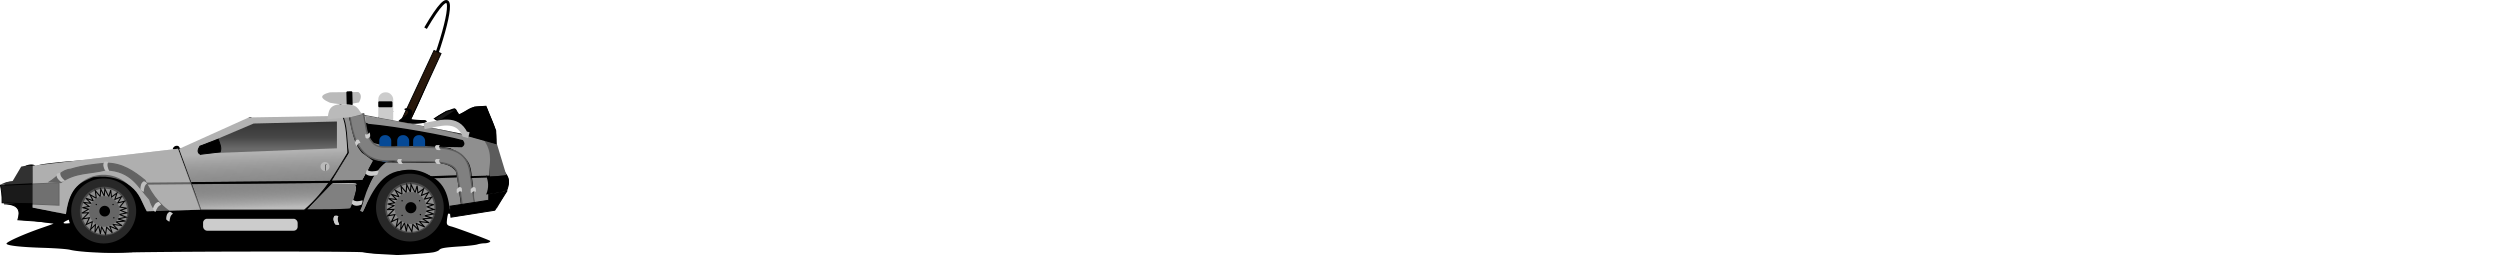 <svg xmlns="http://www.w3.org/2000/svg" viewBox="0 0 2511.32 256.16" version="1.0"><defs><linearGradient id="c" y2="97.195" gradientUnits="userSpaceOnUse" x2="259.59" gradientTransform="translate(0 55.257)" y1="155.15" x1="260.41"><stop offset="0"/><stop offset="1" stop-opacity="0"/></linearGradient><linearGradient id="b" y2="28.059" gradientUnits="userSpaceOnUse" x2="276" gradientTransform="translate(0 93.99)" y1="55.768" x1="276"><stop offset="0" stop-color="#4d4d4d"/><stop offset=".433" stop-color="#1a1a1a"/><stop offset="1"/></linearGradient><linearGradient id="a" y2="98.419" gradientUnits="userSpaceOnUse" x2="255.1" gradientTransform="translate(0 55.257)" y1="153.93" x1="257.14"><stop offset="0" stop-color="#bbb"/><stop offset=".534" stop-color="#393939" stop-opacity=".31"/><stop offset="1" stop-opacity="0"/></linearGradient><filter id="d" height="1.469" width="1.469" y="-.235" x="-.235"><feGaussianBlur stdDeviation="8.015"/></filter><filter id="e" height="1.271" width="1.271" y="-.135" x="-.135"><feGaussianBlur stdDeviation="4.624"/></filter><filter id="f" height="3.921" width="2.133" y="-1.461" x="-.567"><feGaussianBlur stdDeviation="39.994"/></filter></defs><path d="M594.38-440.73c5.27 12.65 0 2.11 0 0z" stroke="#000" fill="none"/><path fill="none" d="M-2.357-110.6h53.878v81.633H-2.357z"/><path d="M89.796 1014.9h9.39l5.71-13.06 117.96-12.65 55.1-24.09 70.21-.81-.82-4.49 13.06.41 2.45 5.71c31.57 5.24 63.13 9.41 94.7 18.78l7.34 22.45c2.35 4.48 4.98 8.97 2.04 13.46l-3.26.41c.1 3.95-.79 7.89-2.86 11.84l-11.43.82-8.16 2.85-2.45-3.67-13.88 6.12c-.52-15.72-1.89-31.1-32.24-35.1-23.59 2.87-26.84 17.7-32.66 31.02l-.81 11.84-159.59-1.64c-6.64-13.66-.04-33.14-31.43-35.91-16.72-1.78-26.82 7.62-29.39 29.79l-.82 4.08h-32.24l-1.23-4.89.41-4.09-6.94-4.08h-7.75l-.41-15.1z" stroke="#000" fill="none"/><path d="M222.856 989.59l17.14 45.72h74.7c14.93-13.93 27.99-28.55 34.28-45.72l-3.26-24.08M359.596 960.21c2.07 17.95 5.72 30.62 14.28 26.94l47.35 1.63c23.54-.54 23.56 13.78 27.35 25.71l1.63 18.78-8.57 3.26-4.49-27.34c-3.6-11.58-14.2-9.17-22.86-10.62l-36.73.41c-10.19-2.76-21.97-2.55-24.9-18.77l-4.49-16.33" stroke="#000" fill="none"/><path d="M364.086 971.23l69.79 10.2c2.34 2.18 5.35 4.35 2.45 6.53l-62.86-2.45c-4.55-2.15-10.97-.87-9.38-14.28zM98.366 1014.08h35.1v16.33l-35.51-.41.41-15.92zM453.466 1010.41l-.81 12.65 14.28-2.04.41-10.61h-13.88zM448.976 983.47c4.7 18.78 4.1 25.32 4.09 25.31l12.24.41-8.16-23.68-8.17-2.04z" stroke="#000" fill="none"/><path d="M132.246 1012.86c11.43-8.64 22.86-6.82 34.28-10.2 19.95.83 24.69 14.11 33.47 24.08 3.43 12.33 11.57 15.24 19.19 19.18l37.96.41-.41-6.53-35.51.41c-11.28-5.5-19.05-15.89-24.9-28.98-8.58-7.47-17.58-13.94-29.39-13.88-9.11.9-18.23 1.87-27.34 4.9-6.35.29-10.62 6.79-15.92 10.2l8.57.41z" fill-rule="evenodd" stroke="#000"/><path d="M257.956 1045.1l64.9.41v-6.12l-64.49 1.22-.41 4.49z" fill-rule="evenodd" fill="#ccc"/><path d="M322.856 1045.51l31.43.41c3.72-3.26 3.92-6.53 4.49-9.8-1.14-9.34 7.25-24.05 16.73-37.55l-6.53-.81c-9.54 12.82-13.72 24.57-17.96 36.32-.68 2.84-1.36 5.81-2.04 6.53l-25.71.41-.41 4.49z" fill-rule="evenodd" stroke="#000"/><path d="M337.956 969.19l.41 18.36-102.86 3.68 48.98-23.27c18.39-.34 38.1-2.45 53.47 1.23zM113.876 1001.02l-.41 12.25-13.47.81 5.31-12.24 8.57-.82z" stroke="#000" fill="none"/><path d="M133.906 1016.91l13.82-.35" stroke="#000" stroke-width="2.062" fill="none"/><path d="M196.356 1015.28l37.09-.35" stroke="#000" stroke-width="2.05" fill="none"/><path d="M233.876 1014.49h100.82l23.26-1.22M418.366 1012.86l17.96-1.23" stroke="#000" stroke-width="2" fill="none"/><path d="M448.166 1011.63l4.9-.81" stroke="#000" fill="none"/><path d="M358.01 1013.23v-1.18l-4.39.26c-9.62.57-16.84.79-16.84.52 0-.16.7-1.24 1.56-2.41 3.85-5.25 7.44-11.53 10-17.5l1.34-3.14-1.64-12.27c-1.48-11.11-1.71-12.28-2.4-12.28-.61 0-.72.22-.54 1.13.13.61.89 6.07 1.7 12.12l1.47 11.01-1.68 3.93c-1.92 4.5-5.58 10.8-9.41 16.21l-2.64 3.73-50.51.08c-27.78.04-50.71.1-50.96.12-.41.04-9.61-23.75-9.28-24.01.07-.05 12.35-5.43 27.29-11.95l27.15-11.84 34.68-.39c19.08-.21 34.72-.38 34.76-.36.04.01 1.1 3.79 2.35 8.39s2.57 9.38 2.93 10.61c1.87 6.42 6.31 10.64 13.72 13.04l1.52.49-2.47 3.68c-1.36 2.02-3.65 5.82-5.09 8.44-2.07 3.76-2.62 4.51-2.62 3.57zm-67.86-23.25c26.78-.97 48.72-1.83 48.78-1.93.05-.09.01-4.47-.11-9.75l-.2-9.58-2.25-.52c-7.49-1.72-18.75-2.08-40.22-1.3l-12.01.43-24.39 11.6c-14.69 6.97-24.45 11.84-24.53 12.21-.18.85-1.63.88 54.93-1.16zM239.71 1032.48c-4.69-12.47-6.19-16.52-6.19-16.66 0-.1 22.24-.13 49.42-.07l49.42.1-1.77 2.14c-.97 1.18-4.96 5.4-8.87 9.39l-7.1 7.24h-74.11l-.8-2.14z" fill="#bcbcbc"/><path d="M257.58 1042.17l-.19-2.85-17.97.14-17.97.15-2.19-1.3c-4.2-2.47-7.66-5.4-11.37-9.61-3.11-3.52-7.84-10.78-7.84-12.02 0-.29 5.11-.43 16.02-.43h16.03l3.66 9.8 3.66 9.8h76l6.72-6.84c3.69-3.76 7.88-8.21 9.31-9.9 1.42-1.68 2.66-3.14 2.74-3.23.16-.19 17.86-1.21 21.44-1.24l2.33-.02-1.86 4.39c-2.64 6.26-5.68 14.56-6.47 17.65-.36 1.46-.79 2.78-.94 2.93-.15.14-6.01.4-13.03.56-11.81.27-12.76.24-12.76-.39 0-.61-.39-.66-3.36-.47-1.85.12-16.23.42-31.94.66-15.72.25-28.79.52-29.06.6s-.55 1.11-.63 2.32c-.14 2.14-.14 2.13-.33-.7zM199.43 1042.91c-.62-1.48-1.64-5.37-3.46-13.19-2.92-12.55-9.53-18.36-23.45-20.62-4.65-.75-12.01-.77-14.78-.03-3.25.87-6.25 2.38-8.76 4.42l-2.28 1.86-6.18.15-6.19.15v-1.1c0-.71-.24-1.14-.71-1.24-1.08-.22 4.42-3.36 8.48-4.84 2.25-.82 6.69-1.81 12.84-2.85 5.17-.88 9.92-1.75 10.57-1.93 1.62-.45 6.33.11 9.82 1.15 4.12 1.24 7.64 3.33 11.05 6.58 3.93 3.73 12.81 15.26 13.88 18.01 2.42 6.26 5.87 10.18 12.03 13.7l2.25 1.28h-7.24l-7.24.01-.63-1.51z" fill="#bcbcbc"/><path d="M197.76 1012.49c-1.03-2.29-8.3-8.11-14.08-11.28-3.94-2.15-8.06-3.56-12.26-4.17-5.51-.81-16.8.63-29.01 3.69-7.24 1.82-8.51 2.38-11.95 5.3-1.35 1.14-3.78 3.12-5.41 4.41l-2.96 2.35 1.53.24c.84.14-.9.28-3.88.31l-5.41.06v-11.79l1.74-.24c3-.42 104.37-11.24 105.32-11.24.81 0 1.36 1.21 5.29 11.7 2.42 6.44 4.34 11.74 4.29 11.8-.06.05-7.4.16-16.31.24l-16.21.14-.69-1.52zM101.492 1012.53c.15-.47 1.179-2.92 2.299-5.45l2.02-4.59 2.48-.26c1.37-.14 3.01-.26 3.65-.26h1.17v2.8c0 1.53-.12 3.91-.26 5.28l-.26 2.48-2.5.21c-8.46.73-8.893.72-8.6-.21zM105.78 1040.46c-.26-1.05-.43-3.02-.38-4.38l.1-2.47-2.48-1.43-2.481-1.44 16.902.13 16.89.13v-6.31c0-5.37.1-6.34.65-6.55.35-.14 2.73-.25 5.29-.25h4.64l-1.39 2.34c-2.02 3.41-4.1 10.1-5.14 16.53l-.91 5.62h-31.2l-.49-1.92zM425.35 1035.38c0-3.04-.95-9.54-1.79-12.23-.72-2.31-2.49-5.86-3.77-7.55-.53-.69-.97-1.38-.97-1.53 0-.14.69-.26 1.53-.26.85 0 4.79-.21 8.78-.48l7.24-.48v-1.15c0-.99-.16-1.16-1.12-1.15-.79 0-15.87 1.06-17.14 1.2-.06.01-.1.38-.1.83 0 .68-.39.5-2.45-1.16-4.46-3.59-11.02-6.2-19.17-7.61-3.74-.65-5.29-.57-9.61.47-8.01 1.93-14.2 5.9-18.37 11.76-2.08 2.95-4.06 6.82-6.99 13.68-1.19 2.81-2.17 4.89-2.18 4.63 0-.26.25-1.82.57-3.47 1.26-6.58 5-14.53 11.81-25.14l4-6.22 17.01-.1c22.14-.13 21.87-.13 27.86.42 6.45.6 10.09 1.69 12.27 3.66 2.91 2.63 3.4 4.15 5.65 17.6 1.12 6.74 2.05 12.37 2.05 12.52s-.34-.14-.76-.66l-.76-.93-6.28 2.77c-3.46 1.52-6.52 2.86-6.8 2.97-.37.15-.51-.48-.51-2.39zM449.98 1023.29c-.47-5.33-.97-10-1.13-10.37-.24-.57.03-.74 1.59-.97 1.04-.16 1.98-.2 2.08-.09.1.1.01 2.73-.21 5.84-.23 3.1-.31 5.74-.2 5.85.11.12 2.52-.11 5.35-.5s5.24-.61 5.35-.49c.4.39-.63 5.37-1.54 7.48l-.89 2.08-2.72.24c-1.49.13-3.64.32-4.78.43l-2.06.19-.84-9.69z" fill="#bcbcbc"/><path d="M446.98 1006.36c-3.16-10.48-6.89-14.75-14.89-17.09l-2.45-.71 3.76-.03c3.28-.03 3.82-.13 4.18-.82.69-1.29.47-3.02-.53-4.11-2.73-2.98 0-2.4-37.93-7.95-19.24-2.81-35.17-5.11-35.39-5.11-.24 0-.43 1.26-.45 2.96-.05 3.62-.38 2.77-1.63-4.11-.92-5.05-.9-6.96.04-4.45.35.96.89 1.61 1.4 1.71.46.1 10.98 1.84 23.39 3.87 23.87 3.92 32.88 5.57 44.79 8.21 7.66 1.69 16.49 3.87 16.75 4.13.31.32 2.74 11.76 3.48 16.46.43 2.69.78 6.04.79 7.44v2.56l1.33.04c.81.03 1.01.12.51.23-.45.1-1.28.34-1.84.53-.56.2-1.67.47-2.47.6l-1.45.24-1.39-4.6z" fill="#bcbcbc"/><path d="M504 295.16l5 2" stroke="#000" fill="none"/><path d="M427.48 28.302c57.31-98.172-5.34 102.41-46.85 136.38l.39-.09" stroke="#000" stroke-width="3" fill="none"/><path d="M401 125.76l35-75.002 7 3-35 76.002-7-4z" fill-rule="evenodd" stroke="#000" fill="#28170b"/><path d="M382.514 255.269c-7.347-.396-15.368-1.218-17.824-1.822-4.832-1.208-214.939-.882-243.101.376-16.398.733-42.65-.743-51.086-2.862-3.149-.802-14.317-1.624-27.141-2.02-22.35-.683-36.21-2.228-36.83-4.11-.557-1.683 17.552-9.763 36.335-16.22 6.263-2.148 11.164-3.93 10.892-3.96-7.642-.832-30.136-4.15-30.788-4.555-1.235-.763-1.131-3.773.175-5.08 3.544-3.545-4.111-10.388-13.128-11.734l-4.628-.694.172-4.584c.094-2.525-.183-6.655-.615-9.18-.777-4.535-.746-4.604 2.375-5.694 1.74-.604 4.681-1.099 6.537-1.099 3.239 0 3.51-.307 6.767-7.446 2.48-5.447 4.082-7.704 5.95-8.417 3.951-1.505 8.073-1.189 8.786.663.583 1.525.714 1.525 1.838 0 .94-1.267 5.276-2.07 19.41-3.614 10.011-1.09 22.26-2 27.231-2.02 4.971-.01 13.903-.644 19.845-1.387 11.565-1.445 13.437-1.267 13.467 1.278.01 1.356.168 1.386.9.218.753-1.179 1.922-.95 7.17 1.366 7.09 3.14 16.418 9.863 17.864 12.883.534 1.11 2.149 2.941 3.604 4.08 2.515 1.97 3.506 2.03 23.667 1.604 22.17-.475 22.626-.584 20.002-4.921-.564-.941-2.91-7.288-5.198-14.091l-4.16-12.378-3.713.317c-3.802.336-4.614-.505-2.525-2.595 1.654-1.653 4.704-1.485 5.387.297.317.812 1.149 1.486 1.862 1.486s2.495 3.228 3.97 7.179c1.466 3.94 3.734 9.565 5.04 12.497 1.298 2.92 2.358 6.06 2.358 6.98 0 4.05-.268 4.04 69.791 4.04 59.414 0 67.672-.187 69.613-1.544 1.208-.852 2.198-2.04 2.198-2.654s2.16-4.268 4.803-8.11c10.358-15.11 10.407-15.26 9.655-26.637-.773-11.566-2.496-22.498-3.763-23.934-.485-.544-3.416-1.436-6.526-1.98-4.792-.842-5.703-1.337-5.98-3.278-.407-2.921 1.435-5.14 4.287-5.14 1.228 0 2.792-.673 3.476-1.495 1.109-1.336 1.366-1.336 2.347-.01 1.06 1.417 5.911 2.08 9.912 1.347 2.822-.515 3.1 1.99.336 3.04l-2.416.921 1.426 7.754c.782 4.258 1.832 8.17 2.337 8.694.495.515.901 2.872.901 5.238 0 5.367 2.822 11.002 8.615 17.2 6.08 6.496 12.883 9.11 24.063 9.23 4.634.049 8.862.356 9.407.683.545.317 11.467.534 24.26.475 23.231-.099 23.271-.109 23.588-2.297.287-2.07.852-2.208 9.902-2.476l9.586-.277-3.466-1.802c-1.901-.98-6.912-2.189-11.12-2.674s-8.665-1.456-9.903-2.169c-2.97-1.693-41.58-2.228-45.59-.633-2.198.881-3.1.792-4.456-.406-.94-.832-3.674-1.832-6.07-2.228-7.209-1.179-10.803-3.199-13.596-7.635-1.446-2.278-2.94-5.288-3.317-6.674-.792-2.852.544-6.605 2.634-7.397 1.624-.624 20.508 2.07 43.887 6.248 8.991 1.614 21.24 3.644 27.231 4.526 20.33 2.97 22.538 3.436 24.479 5.198 4.466 4.04 4.446 7.576-.04 8.704-2.555.644-2.584.713-.733 2.07 1.06.772 3.426 1.406 5.248 1.406 2.813 0 3.496.456 4.377 2.99 1.317 3.783 4.07 5.387 6.773 3.942 1.09-.585 1.98-1.496 1.98-2.02 0-1.862 1.684-.921 2.813 1.574 1.436 3.13 3.13 2.288 3.13-1.545 0-4.634-2.08-12.982-3.318-13.308-.624-.159-4.704-1.456-9.06-2.872-9.774-3.169-24.261-6.753-38.62-9.536-5.99-1.159-11.526-2.327-12.308-2.584-4-1.357 6.961-5.209 15.606-5.476l3.634-.11-3.763-.732c-6.09-1.178-6.298-2.377-1-5.763 4.416-2.822 14.14-7.14 16.072-7.14.455 0 1.386 1.337 2.06 2.97s1.722 2.972 2.326 2.972 3.783-1.664 7.06-3.704c5.16-3.188 6.932-3.743 13.121-4.06 7.11-.376 7.18-.356 8.229 2.456.574 1.555 1.852 4.614 2.822 6.793 5.308 11.893 6.229 15.339 6.239 23.498.02 6.516.584 9.704 2.802 15.616 1.525 4.08 3.09 9.21 3.466 11.388.386 2.178 1.98 5.604 3.555 7.615 4.456 5.683 3.317 13.556-2.605 18.071-2.297 1.763-3.446 3.446-3.446 5.09 0 3.694-2.535 9.021-4.891 10.279-1.15.614-4.823.99-8.18.821l-6.1-.287.198-6.436c.228-7.298-.227-8.338-4.05-9.279-2.584-.633-2.733-.475-2.891 3.07-.277 5.932.267 11.625 1.149 11.952 1.02.376-3.328 5.15-4.684 5.15-.555 0-1.565-.684-2.258-1.516-1.416-1.703-2.773-1.436-11.021 2.199-4.357 1.92-6.02 2.228-7.546 1.416-1.752-.941-2.02-.664-2.564 2.634-1.337 8.06-1.05 8.783 3.911 10.03 4.98 1.258 37.926 13.507 38.876 14.458 1.05 1.05-2.228 2.436-5.802 2.446-1.902.01-5.02.515-6.932 1.119-1.901.604-9.249 1.475-16.329 1.94-16.408 1.07-20.507 1.744-21.983 3.605-.644.832-3.287 1.901-5.862 2.387-4.733.88-33.846 2.97-37.51 2.693-1.09-.09-7.991-.475-15.349-.871zm-281.72-17.785c-.337-.545-1.277-.99-2.1-.99-.811 0-1.207.445-.87.99s1.277.99 2.099.99c.812 0 1.208-.445.871-.99zm-5.446-2.97c0-.545-.476-.99-1.05-.99s-.772.445-.436.99.812.99 1.05.99.436-.446.436-.99zm9.902-7.368c0-.247-.446-.713-.99-1.05s-.99-.148-.99.436c0 .574.445 1.05.99 1.05s.99-.198.99-.436zm-32.856-5.258c.386-2.684-.07-2.733-4.921-.495-4.951 2.277-4.803 3.396.396 3.02 3.495-.247 4.268-.673 4.525-2.525zm335.866-.248c0-1.455-.663-1.98-2.475-1.98-2.703 0-3.13.92-1.287 2.773 1.822 1.822 3.762 1.406 3.762-.793zm-100.082-1.396c.832-1.01.852-1.594.06-2.08-1.318-.811-66.653-.683-68.792.14-.832.316-1.505 1.198-1.505 1.95 0 2.07 68.514 2.05 70.237-.01zm6.466-1.644c-.93-1.505-2.416-1.05-1.802.555.307.812.97 1.228 1.465.92s.644-.97.337-1.475zm-113.332-11.565c0-.416-2.09-5.308-4.644-10.873l-4.654-10.13-12.903.525c-7.09.287-13.1.722-13.338.97-.248.248 1.08.446 2.931.456 1.862.01 4 .405 4.743.88.862.545-1.94 1.12-7.674 1.575l-9.04.713 2.732 5.03c1.495 2.763 4.11 6.506 5.813 8.309l3.09 3.287h16.467c9.06 0 16.467-.336 16.477-.742zm108.629-4.05c5.96-4.962 16.715-16.745 15.962-17.498-.238-.228-1.743-.03-3.347.446-1.604.485-2.555.91-2.119.96.446.05.505.565.139 1.149-.426.693-1.238.436-2.337-.743-1.595-1.713-4.843-1.802-60.711-1.802-32.47 0-59.285.257-59.602.564-.703.704 4.98 17.765 6.387 19.171.99 1 33.875 1.98 78.881 2.367l20.993.178 5.754-4.793zm42.827 2.564c.505-1.228 1.921-5.763 3.149-10.09 1.703-5.971 1.94-7.952 1-8.269-.871-.287-.713-.812.545-1.762 1.535-1.169.099-1.357-10.497-1.387l-12.289-.03-11.615 11.883-11.615 11.883h20.21c20.023 0 20.21-.02 21.112-2.228zm-216.82-24.627c0-1.614-6.804-7.644-11.388-10.08-4.249-2.268-15.874-3-21.736-1.367-3.892 1.08-1.584 2.614 3.98 2.634 6.031.02 17.458 3.327 23.39 6.763 6.209 3.595 5.753 3.427 5.753 2.05zm229.634-4.911c1.02-1.674 2.792-3.704 3.95-4.516 2.961-2.07 2.635-3.01-1.821-5.288-3.872-1.98-8.625-8.654-12.576-17.705l-1.585-3.604-1.743 5.664c-1.92 6.208-6.278 14.477-11.526 21.854-1.861 2.614-3.12 5.179-2.792 5.694.317.525 6.337.95 13.407.95h12.834l1.852-3.05zm16.685-.288c10.833-7.684 28.915-10.951 43.818-7.921 1.604.326 2.129.168 1.485-.456-2.842-2.743-18.31-3.891-27.727-2.06-2.723.525-7.198 1.11-9.951 1.288-7.714.495-10.427 2.673-12.764 10.259-.901 2.93-.426 2.832 5.139-1.11zm71.544-51.62c-.673-.822-2.406-1.476-3.832-1.456l-2.604.04 2.475 1.416c3.456 1.97 5.605 1.97 3.961 0zm-290.137 50.006c0-1.178 1.723-1.178 4.456 0 1.663.713 1.455.862-1.238.921-1.773.03-3.218-.376-3.218-.92zm51.076-2.178c-.228-.713-.664-4.783-.98-9.05s-.823-8.17-1.13-8.665-2.792-.901-5.515-.901c-2.733 0-5.823-.466-6.872-1.03-2.12-1.13-2.535-4.892-.891-7.962 1.168-2.178 13.754-8.833 16.715-8.833 1.07 0 2.247-.495 2.624-1.109.435-.703 2.356-.871 5.377-.475 3.96.525 5.921.109 12.496-2.703 10.824-4.625 22.469-8.328 30.084-9.586 3.545-.584 20.25-1.337 37.133-1.663 28.776-.565 30.796-.495 32.183 1.178 1.06 1.268 1.584 4.813 1.822 12.368.416 13.517.158 13.843-11.051 13.933-4.456.03-15.23.227-23.944.435-8.714.218-29.43.664-46.026 1.01-18.15.367-30.677 1.02-31.41 1.624-.792.664-1.317 4.734-1.505 11.566l-.277 10.556-4.219.297c-2.822.208-4.347-.119-4.614-.99zm29.756-29.182c-.346-2.545-.842-4.842-1.109-5.1-.94-.94-13.883 5.436-14.18 6.991-.357 1.862 1.763 2.406 10.1 2.595l5.823.138-.634-4.624zm48.383 2.792l14.843-.643.763-5.358c.426-2.94.505-5.614.188-5.931-.98-.98-15.28-1.208-23.667-.386-7.812.772-7.902.812-8.813 4-.752 2.624-1.643 3.407-4.812 4.268-4.951 1.327-12.012-.713-12.447-3.614a83.746 83.746 0 00-.802-4.288l-.515-2.386-1.842 3.02c-1.01 1.664-2.317 3.327-2.911 3.693-1.189.733-1.476 7.734-.357 8.843.396.396 6.298.426 13.12.07s19.092-.941 27.252-1.288zm7.357-23.557c.228-.198-4.149-.357-9.714-.357-6.397 0-9.902.357-9.526.97.545.882 18.15.317 19.24-.613zm31.46 42.58c-.921-.931.198-2.337 1.852-2.337.782 0 1.425.663 1.425 1.485 0 1.485-2.089 2.03-3.277.852zm77.218-41.085c-1-.584-2.713-.822-3.812-.535-2.228.584-4.773-.129-4.773-1.337 0-.435 2-2.06 4.446-3.604 4.485-2.832 5.931-4.714 4.911-6.367-.307-.495-1.208-.901-1.99-.901s-1.426-.446-1.426-.99c0-1.298 3.565-1.278 6.01.03 2.18 1.168 2.476 4.04.714 6.861-.664 1.06-.852 2.278-.416 2.714.426.425 4.337.94 8.674 1.138 5.338.248 7.764.723 7.516 1.486-.713 2.149-16.675 3.357-19.854 1.505zm-25.914-3.525c-1.09-.278-2.327-.822-2.743-1.218-1.931-1.812 7.674-6.892 13.14-6.952 1.95-.03 2.159.169.99.921-.822.525-1.485 2.387-1.485 4.189 0 3.1-.178 3.248-3.961 3.396-2.179.09-4.852-.069-5.941-.336zm-133.186-1.327c0-.535.673-.96 1.485-.96.822 0 1.485.168 1.485.385s-.663.644-1.485.961c-.812.307-1.485.139-1.485-.386zm92.091-16.715c-.812-.456-3.713-1.832-6.436-3.06-4.754-2.139-4.853-2.268-2.506-3.149 1.535-.574 3.209-.555 4.456.05 1.11.524 3.565 1.227 5.456 1.554 2.833.485 3.753.188 5.16-1.654 1.465-1.92 1.97-2.07 3.485-.98.97.693 2.555 1.525 3.506 1.842.95.327 1.732.97 1.732 1.436 0 1.455-4.485 3.881-7.01 3.782-1.317-.049-3.288.159-4.377.466-1.09.297-2.644.168-3.466-.287z"/><path d="M374.83 254.338c-3.96-.446-7.971-1.129-8.912-1.515-.95-.386-52.076-.882-113.619-1.08-83.951-.287-112.757-.089-115.362.783-7.97 2.673-56.65.703-66.84-2.714-2.555-.851-11.155-1.495-24.26-1.812-18.675-.445-30.714-1.782-30.685-3.426.017-.97 6.704-3.95 12.366-5.506 2.723-.752 6.288-1.841 7.922-2.426 9.029-3.218 17.98-5.317 27.23-6.396l10.398-1.218.316-3.763c.486-5.882-.99-6.863-6.555-4.318-5.675 2.585-14.328 2.793-31.154.773-12.97-1.555-14.811-2.545-12.182-6.556.91-1.396 1.388-3.366 1.062-4.396-.783-2.466-10.596-7.942-14.23-7.942-3.394 0-5.362-1.911-4.09-3.97.996-1.615.18-9.804-1.146-11.497-1.188-1.515 1.065-3.209 5.194-3.902 1.855-.317 4.321-.762 5.481-.99 1.526-.297 3.016-2.486 5.39-7.882 3.452-7.853 4.755-8.883 10.453-8.23 2.818.318 2.843.387 2.843 7.012 0 3.673.255 6.684.568 6.684.312 0 1.08-2.753 1.704-6.11.625-3.367 1.504-6.486 1.955-6.932.45-.455 6.367-1.109 13.15-1.465s14.061-1.248 16.17-1.98c2.11-.743 7.606-1.337 12.22-1.337 7.724 0 8.427.168 8.932 2.099l.554 2.11 1.714-2.269c1.435-1.9 3.317-2.465 11.981-3.594 5.645-.733 10.824-1.119 11.507-.862s1.238 1.446 1.238 2.634c0 2.07.089 2.09 1.89.456s2.269-1.535 10.15 2.248c4.546 2.168 9.784 5.535 11.656 7.476 3.317 3.446 3.347 3.565 1.574 5.525-1.94 2.14-1.287 4.16.693 2.179 1.644-1.644 3.456-1.456 5.486.564 1.575 1.575 3.13 1.674 16.587.97 8.16-.415 17.22-.494 20.121-.167 3.912.435 5.714.217 6.932-.862 1.297-1.139 2.891-1.287 7.337-.663 3.12.435 33.648.841 67.831.91 59.463.11 62.305.03 65.86-1.792 2.04-1.04 3.714-1.505 3.714-1.02s6.288.892 13.982.892h13.972l3.802-4.209c2.1-2.317 3.813-4.882 3.823-5.694 0-.822-1.921-2.654-4.268-4.08-3.575-2.168-5.08-4.158-9.13-12.13-2.664-5.238-5.377-9.536-6.02-9.536-2.01-.01-2.536-3.891-1.823-13.407.436-5.882.307-9.883-.356-11.14-.703-1.298-3.318-2.555-7.764-3.714-7.902-2.07-8.605-2.555-7.733-5.308.841-2.653 3.495-2.723 3.495-.099 0 2.397.862 2.526 2.446.367 1.04-1.416 1.614-1.456 4.872-.277 4.842 1.752 5.387 2.515 6.605 9.427.574 3.208 1.663 7.189 2.426 8.862.762 1.664 1.139 3.98.832 5.16-.802 3.069 3.02 10.298 8.763 16.586 4.06 4.446 6.01 5.733 11.031 7.268 9.368 2.881 14.24 3.456 17.547 2.09 2.01-.833 3.298-.892 4.15-.189.732.594 10.961 1.208 25.003 1.485 20.735.416 24.122.268 26.567-1.138 2.625-1.515 2.872-1.505 4.13.198 1.584 2.168 8.476 3.97 9.852 2.594.515-.525 2.189-.94 3.714-.94 3.198 0 3.723-2.258 1.188-5.06-2.11-2.338-1.257-3.397 3-3.684 3.229-.218 3.536 0 3.536 2.386 0 2.901 5.98 11.715 8.644 12.744 1.07.406 2.189-.01 3.02-1.138.723-.98 1.931-1.664 2.684-1.506 3.199.644 3-18.2-.238-21.814-.851-.96-2.208-1.733-3.02-1.733s-5.753-1.387-10.991-3.07c-5.229-1.693-17.666-4.763-27.638-6.823-21.458-4.456-22.725-5.07-14.378-7.01 7.03-1.634 15.3-1.05 20.38 1.445 4.02 1.97 4.703 2.07 4.693.713-.03-2.891-1.802-4.495-5.13-4.644-5.693-.257-12.684-1.604-12.684-2.446 0-1.733 14.15-9.853 17.18-9.853.763 0 1.95 1.347 2.634 2.99s1.624 3.23 2.09 3.516c.475.287 2.871-.861 5.327-2.555 6.486-4.456 10.635-5.931 16.646-5.931h5.307l2.803 6.189c4.01 8.843 5.525 13.358 6.565 19.557 1.09 6.516 1.119 7.536.337 11.388-.416 2.05.168 4.693 1.9 8.585 1.367 3.08 3.22 8.427 4.11 11.883.882 3.446 2.694 7.684 4.01 9.417 3.298 4.357 2.991 14.675-.475 15.893-3.168 1.109-6.05 4.585-6.05 7.308 0 7.298-5.377 11.546-12.992 10.269-3.683-.624-3.773-.733-2.347-2.763.812-1.169 1.476-3.15 1.476-4.407s.554-2.446 1.238-2.654c5.01-1.495 5.258-1.812 1.99-2.554-5.842-1.317-7.496-3.842-4.614-7.021 2.158-2.387 1.01-7.813-1.664-7.813-1.367 0-1.901.693-1.901 2.466v2.465l-4.209-1.634c-2.317-.9-4.832-2.119-5.604-2.713-1.169-.91-1.268-.445-.654 2.882.396 2.178 1.317 5.298 2.03 6.931 1.95 4.476 1.881 18.755-.109 20.4-1.327 1.098-1.782 1.02-2.901-.506-1.595-2.188-5.882-1.663-11.685 1.446-2.139 1.149-5.13 1.901-6.872 1.733l-3.08-.297-1.218 8.417c-.673 4.624-1.505 9.357-1.861 10.506-.694 2.297-.327 2.495 9.426 4.99 9.348 2.397 14.15 3.19 20.3 3.338 4.486.109 5.318.337 3.407.91-1.387.427-3.575 1.338-4.853 2.02-1.96 1.05-15.011 2.417-31.231 3.269-3.229.178-3.961.574-3.961 2.198 0 1.664-1.09 2.178-6.932 3.278-8.249 1.544-47.432 2.356-57.69 1.198zm47.046-16.676c3.486-2.485 6.783-6.12 5.555-6.12-1.475 0-6.278 2.397-6.288 3.13-.01.356-1.9.97-4.218 1.347-2.317.386-4.644.96-5.179 1.287-2.337 1.396-14.378-1.01-14.378-2.872 0-.505-.664-.91-1.485-.91-1.803 0-1.941-2.1-.248-3.892 1.02-1.09.753-1.209-1.485-.674-2.634.614-3.773-.614-1.733-1.871 1.713-1.06 1.08-2.476-1.11-2.476-1.821 0-1.92-.218-.782-1.594 1.12-1.347 1.06-1.783-.386-2.842-1.535-1.129-1.554-1.377-.158-2.525 1.01-.852 1.178-1.505.485-1.941-1.426-.871.871-10.932 2.644-11.615.703-.268 1.287-1.13 1.287-1.902 0-.782.674-1.673 1.486-1.98.821-.317 1.485-1.238 1.485-2.06 0-.9.574-1.267 1.475-.92.862.336 1.902-.238 2.525-1.407.575-1.08 1.545-1.663 2.14-1.297.603.376 1.683-.129 2.396-1.11 1.01-1.376 1.614-1.524 2.663-.653 1.506 1.248 2.664.575 2.664-1.544 0-1.971-6.238-.674-12.249 2.535-8.249 4.416-12.754 12.377-12.685 22.418.06 7.249 1.832 11.715 6.575 16.607 4.724 4.862 8.744 6.852 15.388 7.624 6.239.723 9.734.02 13.616-2.743zm-308.952 2.169c1.228-.337 2.228-1.04 2.228-1.584 0-.535-.703-.713-1.554-.377-1.703.654-9.586-1.089-12.774-2.812-6.466-3.515-10.536-6.743-10.061-7.991.307-.792-.287-1.624-1.406-1.98-2.575-.822-2.446-2.09.297-2.843l2.228-.623-2.476-1.951c-1.93-1.525-2.109-1.95-.802-1.97 2.258-.03 3.209-1.783 1.852-3.417-.832-1-.713-1.475.475-1.93 1.06-.407 1.377-1.268.951-2.595-.446-1.406-.178-1.98.92-1.98.892 0 1.556-.842 1.556-1.981 0-1.09.445-1.98.99-1.98s.99-.674.99-1.486c0-.832.881-1.485 1.98-1.485 1.169 0 1.98-.664 1.98-1.605 0-1.119.605-1.445 1.981-1.079 1.218.317 2.327-.099 2.882-1.08.733-1.316 1.159-1.376 2.426-.316.842.693 2.406.99 3.476.653s2.228-.158 2.584.416c.347.565 1.446 1.03 2.446 1.03s2.08.664 2.387 1.485c.316.812 1.475 1.486 2.584 1.486s2.01.634 2.01 1.416.901 1.703 2 2.05c1.09.346 1.714 1.079 1.387 1.614-.337.544.119 1.782 1 2.753.881.98 1.337 2.465 1.02 3.307-.327.842-.09 1.832.515 2.208.802.505.782 1.08-.09 2.13-1.564 1.88.476 4.356 2.18 2.643 1.544-1.545-.694-11.615-3.615-16.23-7.328-11.625-25.29-13.427-35.53-3.565-6.674 6.427-8.288 15.606-4.525 25.687 2.07 5.506 7.605 11.803 11.893 13.497 2.812 1.109 10.278 1.376 13.615.485zm7.18-3.278c0-.515-.446-1.208-.99-1.544s-.99.079-.99.93c0 .842.445 1.545.99 1.545s.99-.426.99-.93zm157.446-2.94c40.659-.01 67.336-2.06 67.336-5.18 0-.465-15.042-.89-33.42-.94-18.38-.04-54.81-.208-80.952-.367s-51.878-.079-57.186.179l-9.644.465 3.386 2.297c3.822 2.595 6.971 2.803 62.454 4.04 15.794.357 28.855.763 29.014.902.168.148 1.95-.11 3.96-.565 2.02-.455 8.794-.832 15.052-.832zm-152.495-.04c0-1.13-4.15-4.16-4.803-3.506-.594.594 2.852 4.446 3.97 4.446.456 0 .833-.425.833-.94zm-11.784-4.575c5.822-2.674 6.308-3.03 7.536-5.516.95-1.94.9-3.683-.238-8.565-1.911-8.22-4.377-10.606-10.942-10.606-6.16 0-11.794 3.734-13.1 8.695-.922 3.495.742 11.625 2.92 14.24 2.852 3.435 8.576 4.168 13.824 1.752zm-9.477-7.318c-.326-.525-.069-1.792.575-2.822 1.772-2.832.317-7.466-2.13-6.823-2.237.584-2.485-.98-.564-3.515 1.842-2.426 4.882-2.317 4.1.148-.416 1.327.218 2.486 2.168 3.951 4.764 3.565 5.288 4.16 4.655 5.18-.337.554.208 1.604 1.218 2.336 2.584 1.892.851 3.1-2.15 1.486-1.92-1.02-2.762-1.06-3.663-.159-1.416 1.406-3.406 1.515-4.209.218zm9.843-8.01c-.94-1.526.347-2.506 1.614-1.239.713.713.733 1.268.06 1.684-.555.346-1.307.138-1.674-.446zm15.121 15.17c.396-1.17-3.476-2.813-4.416-1.872-.822.822 1.822 3.703 3.03 3.307.564-.188 1.188-.832 1.386-1.436zm291.306-1.941c1.317-1.189 2.545-3.199 2.723-4.456 1.654-11.705 1.703-11.27-1.812-14.844-7.872-8.03-12.794-8.912-18.131-3.258-4.179 4.436-6.476 9.239-6.437 13.487.04 3.842 1.535 6.11 6.1 9.269 4.506 3.109 14.012 3 17.557-.198zm-12.794-8.942c-2.683-.485-5.179-2.258-3.169-2.258.654 0 2.08-.891 3.17-1.98 2.831-2.842 6.93-2.664 6.93.297 0 2.446-1.732 4.733-3.415 4.515-.575-.07-2.15-.337-3.516-.574zm23.27 10.615c.337-.545.14-.99-.435-.99s-1.05.445-1.05.99.198.99.436.99.713-.445 1.05-.99zm-299.88-4.506c.792-2.079-.09-2.742-2.615-1.94-1.683.534-1.871.95-.94 2.07 1.515 1.821 2.822 1.782 3.554-.13zm302.356-.346c0-1.04-2.456-2.1-4.783-2.05-1.426.03-1.386.228.268 1.485 2.149 1.624 4.515 1.922 4.515.565zm-119.006-1.604c.723-.258 1.169-1.476.99-2.704l-.316-2.228-39.114-.069c-32.836-.06-39.788.168-43.333 1.456-4.901 1.772-4.97 3.357-.158 4.06 4.198.614 80.13.138 81.931-.515zm12.061-1.466c0-.544-.445-.99-.99-.99s-.99.446-.99.99.446.99.99.99.99-.445.99-.99zm108.133-11.675c-1.396-6.674-4.376-11.278-9.506-14.695-4.149-2.762-12.378-4.594-11.06-2.465.405.653 1.584.91 2.633.584 1.208-.386 2.11-.06 2.476.881.317.822 1.149 1.278 1.862 1 .703-.267 2.505.644 4.01 2.03 2.367 2.199 2.545 2.733 1.357 4.17-1.208 1.465-1.12 1.564.861.93 2.228-.703 3.15.723 1.228 1.911-1.693 1.05-1.09 2.476 1.06 2.476 1.96 0 1.97.079.316 1.733-1.643 1.643-1.594 1.752 1.169 2.317l2.901.584-2.782 1.139c-2.99 1.238-2.773 3.139.366 3.139 2.674 0 2.416 1.772-.307 2.159-2.822.396-2.565 2.119.436 2.861 3.297.812 4.496-3.525 2.98-10.754zm-364.701-3.94c.089-1.961-.248-2.17-2.624-1.595-1.496.356-3.298 1.1-4 1.654-.714.564-5.055.96-9.66.89-4.794-.068-8.372.288-8.372.833 0 .525.335.97.743.99.409.02 4.753.653 9.654 1.416 8.773 1.357 8.941 1.337 10.625-.782l1.713-2.15.119 2.972c.118 2.92.128 2.92.91.495.436-1.367.842-3.486.892-4.724zm82.763 2.772c.921-1.495-7.971-17.616-9.1-16.487-.228.227.663 2.574 1.99 5.218 1.317 2.634 2.941 6.466 3.605 8.516 1.198 3.674 2.366 4.595 3.505 2.753zm49.61-.168c.506-.812 6.962-.951 23.578-.486 12.586.357 35.034.901 49.868 1.218l26.994.575 4.198-2.496c4.753-2.822 22.26-20.072 21.32-21.012-.733-.733-130.453-.585-131.641.158-.466.277-.456 1.268.02 2.188s1.148 3.01 1.505 4.645c.515 2.337.079 1.92-2.1-1.98l-2.762-4.952-17.805.327c-9.793.178-18.576.535-19.497.792-2.08.574-1.258 2.783 4.456 11.992 6.317 10.18 6.258 10.16 25.033 10.16 10.972 0 16.368-.367 16.834-1.13zm150.288-.13c.94-.682 2.535-4.366 3.545-8.169 1.02-3.802 2.525-8.773 3.357-11.03.832-2.268 1.248-4.387.93-4.704-.326-.327-6.337-.585-13.367-.585h-12.794l-11.556 11.982c-6.357 6.595-11.705 12.388-11.883 12.873-.555 1.476 39.738 1.12 41.768-.366zm20.765-19.824c3.723-6.357 12.358-13.833 18.795-16.299 18.685-7.16 40.777-4.179 50.72 6.833 4.485 4.96 9 14.358 10.367 21.557.554 2.96 1.238 5.595 1.505 5.862 2.773 2.773-.01-12.942-3.644-20.547-1.188-2.505-4.931-7.268-8.298-10.595-6.862-6.793-10.784-8.536-23.26-10.358-8.2-1.198-22.261-.515-23.28 1.139-.308.495-2.477.91-4.813.91-8.863 0-9.893.912-16.884 14.993-6.07 12.229-9.457 21.31-9.437 25.26.01 1.01 1.288-1.812 2.832-6.258s3.981-10.07 5.397-12.497zm-326.102 13.16c0-.544-.197-.99-.437-.99s-.712.446-1.049.99-.14.99.437.99 1.049-.445 1.049-.99zm6.436 0c.337-.544-.056-.99-.873-.99s-1.761.446-2.098.99.057.99.874.99 1.76-.445 2.097-.99zm412.866.1c.298-.486-.099-2.694-.88-4.912s-1.18-5.545-.882-7.387c.634-3.862-1.396-5.367-4.783-3.555-1.475.792-1.822 1.624-1.307 3.208.376 1.179 1.277 4.595 1.99 7.595.713 2.99 1.337 5.556 1.387 5.694.218.664 3.99.129 4.475-.643zm-443.504-3.17c.369-.593 1.72-.88 3.002-.633 2.318.446 2.32.426.625-2.456-1.176-2-1.8-2.436-2.016-1.386-.172.832-1.865 2.08-3.763 2.763-2.83 1.03-3.13 1.376-1.668 1.96 2.554 1 3.069.97 3.82-.247zm15.291-.83c0-.516-.445-1.209-.99-1.546s-.99.08-.99.931c0 .842.446 1.545.99 1.545s.99-.426.99-.93zm8.137-4.21c-1.339-1.336-2.564.773-1.72 2.951.597 1.555.729 1.545 1.675-.138.677-1.208.693-2.159.045-2.812zm10.678 2.17c0-.545-.196-.991-.437-.991-.24 0-.712.446-1.049.99s-.14.99.437.99 1.049-.445 1.049-.99zm-4.951-5.289c0-2.812-.74-3.663-2.573-2.96-1.702.653-1.792 2.495-.2 4.09 1.815 1.811 2.773 1.425 2.773-1.13zm86.119-6.426c-2.248-4.664-8.714-10.635-14.19-13.12-7.605-3.457-26.32-1.823-30.836 2.693-.871.871-1.416 1.733-1.228 1.93.188.189 3.664-.02 7.724-.475 14.29-1.594 27.667 1.961 36.58 9.695 1.91 1.653 3.534 3.02 3.623 3.04.09.01-.663-1.684-1.673-3.763zm233.724-6.11c0-.545-.475-.99-1.05-.99s-.772.445-.435.99.812.99 1.05.99.435-.445.435-.99zm112.53-.495c.822-.822 2.772-1.485 4.327-1.485 5.09 0 4.97-3.763-.129-4.407-1.297-.168-2.97-.465-3.713-.673-1.891-.515-5.12 5.198-3.832 6.813 1.247 1.574 1.544 1.554 3.347-.248zm-24.974-.366c1.436-2.318-6.733-5.833-9.07-3.902-1.07.891-.793 1.456 1.435 2.921 2.922 1.931 6.744 2.416 7.635.98zm3.05-45.68c.337-.544-.327-.99-1.485-.99-1.149 0-1.822.446-1.486.99s1.01.99 1.486.99c.485 0 1.148-.445 1.485-.99zm-272.323 43.323c-4.486-12.536-7.417-21.874-7.001-22.29.297-.287.812.317 1.158 1.346.575 1.704 7.378 19.548 8.16 21.4.188.425-.158.782-.772.782-.604 0-1.298-.565-1.545-1.238zm148.614-2.228c3-5.07 8.605-13.368 9.04-13.368.862 0-5.278 10.15-7.971 13.17l-2.822 3.168 1.753-2.97zM216.008 169.9c-.673-1.228-1.465-5.347-1.772-9.16l-.555-6.931-6.268-.693c-8.912-.98-11.08-3.437-7.526-8.516 1.803-2.565 12.26-8.12 15.29-8.12 1.118 0 3.158-.733 4.525-1.634 2.119-1.387 2.852-1.436 4.921-.327 2.179 1.168 3.684.802 15.052-3.743 6.941-2.773 15.081-5.714 18.071-6.536 7.586-2.08 19.4-3.08 20.25-1.713.902 1.456 24.588 1.377 29.757-.109 2.179-.623 9.12-1.297 15.428-1.515 9.387-.317 11.694-.109 12.714 1.12.733.88 1.466 5.574 1.753 11.199.693 13.516 1.1 13.16-15.933 13.883l-13.695.574.575-2.881c.96-4.843 1.089-9.774.297-11.061-.96-1.545-28.558-1.723-31.4-.198-1.11.594-1.921 2.07-1.921 3.495 0 3.13-3.803 4.743-9.655 4.11-5.417-.595-7.18-2.13-7.18-6.278 0-2.308-.455-3.338-1.485-3.338-.812 0-1.485.664-1.485 1.486s-1.109 2.466-2.466 3.644c-2.08 1.802-2.416 2.842-2.119 6.466.278 3.228-.04 4.525-1.238 5.15-3.099 1.603-4.555-.15-4.871-5.823-.169-2.98-.466-5.585-.664-5.783-.208-.208-3.862 1.119-8.12 2.95-5.961 2.555-7.753 3.773-7.753 5.288 0 1.337.792 2.09 2.475 2.347 2.02.307 1.664.585-1.98 1.486l-4.456 1.109-1.139 10.892c-.624 5.991-1.178 11.002-1.238 11.14-.05.13-1.198.248-2.535.248-1.515 0-2.901-.852-3.654-2.228zm-40.946-21.538c.337-.544 1.258-.99 2.04-.99s1.426.446 1.426.99-.92.99-2.04.99-1.762-.445-1.426-.99zm269.907-.93c-2.228-1.941-3.555-2.04-25.409-2.04-14.309 0-23.3.376-23.676.99-.911 1.465-4.437 1.198-5.05-.396-.317-.822-2.793-1.664-6.15-2.08-3.1-.386-6.783-1.297-8.18-2.02-2.693-1.396-7.337-7.684-8.06-10.922-.544-2.426 1.822-7.357 3.526-7.357 4.416 0 28.092 3.871 58.077 9.496 6.07 1.139 29.35 4.317 31.855 4.357 1.644.02 6.763 5.318 6.763 6.991 0 2.297-5.792 4.05-12.605 3.802-2.595-.089-5.625.14-6.734.525-1.356.466-2.772.02-4.357-1.346zm-151.822-.793c2.317-.208 6.1-.208 8.417 0s.426.387-4.208.387c-4.625 0-6.526-.179-4.209-.387zm115.63-24.003c-.407-.643-2.01-.822-4.06-.435-4.605.861-4.249-.575 1.069-4.328 2.773-1.96 4.456-3.891 4.456-5.14 0-2.257 2.475-2.732 3.278-.643.297.753-.12 2.614-.911 4.13-1.506 2.91-1.06 4 1.89 4.564.991.189 1.882.793 1.981 1.337.278 1.367-6.882 1.842-7.704.515zm12.952.139c-.664-1.08 1.584-2.139 4.525-2.139 1.139 0 1.802.525 1.574 1.238-.495 1.505-5.287 2.218-6.1.9zm-38.223-3.555l-3.466-1.258 3.466-2.129c1.91-1.168 4.139-2.119 4.95-2.119 1.625 0 4.23 4.694 3.378 6.07-.723 1.169-4.199.941-8.328-.564zm-41.59-18.408c-.812-.446-2.931-1.347-4.704-2s-3.218-1.635-3.218-2.17c0-.544.763-.663 1.733-.257.95.396 3.743 1.13 6.189 1.624 3.902.782 4.664.644 6.1-1.119 2.02-2.465 2.396-2.475 5.367-.138 1.812 1.426 2.08 2.099 1.149 2.832-1.684 1.336-10.794 2.208-12.616 1.228z"/><path d="M384.495 254.288c-7.348-.386-15.17-1.198-17.379-1.802-6.189-1.713-224.346-1.842-233.634-.139-4.912.892-12.28 1.09-25.251.674-22.538-.733-33.945-2.14-39.114-4.803-3.03-1.564-5.05-1.91-8.667-1.485-2.59.307-4.71.406-4.71.208 0-.188 2.974-1.773 6.613-3.525 4.635-2.238 8.031-3.189 11.388-3.189 2.624 0 4.773-.386 4.773-.842 0-.465-.852-3-1.891-5.644-1.04-2.634-2.209-6.892-2.585-9.447-.386-2.564-1.1-4.911-1.594-5.208-.485-.307-3.347.366-6.358 1.495-6.19 2.317-12.658 2.555-27.011 1.02-15.348-1.654-16.013-1.812-16.013-3.912 0-1.03.446-2.148.99-2.485s.99-1.921.99-3.505c0-2.367-.704-3.258-3.87-4.872-2.127-1.08-4.024-2.436-4.214-3.01-.189-.565-2.681-1.308-5.537-1.645s-5.193-.94-5.193-1.346c0-1.327 2.862-3.14 3.917-2.486.569.347 1.486.357 2.036.02 1.507-.93-.52-3.941-2.66-3.95-1.233 0-1.907-.872-2.12-2.724-.253-2.198.084-2.723 1.732-2.723 2.19 0 2.814-1.565.88-2.208-2.073-.694.21-2.743 3.052-2.743 3.532 0 5.825-2.585 9.057-10.2 2.283-5.377 2.986-6.179 5.972-6.832 5.652-1.218 6.13-.614 5.69 7.179-.37 6.545-.272 6.941 1.621 6.674 1.32-.188 2.107-1.149 2.283-2.763.781-7.238 1.37-9.16 2.475-8.05.615.614 2.77 1.119 4.789 1.119 3.184 0 3.601.257 3.153 1.98-.285 1.09-.244 1.98.091 1.98.754 0 12.575-6.238 17.94-9.466 3.406-2.05 5.228-2.386 12.932-2.406 8.873-.01 8.982.01 10.002 2.713l1.03 2.723 1.079-2.644c1.248-3.03 2.139-3.386 11.595-4.743 10.348-1.485 12.378-1.357 12.378.782 0 2.763 1.13 3.318 3.11 1.525 1.663-1.505 2.297-1.386 9.199 1.644 7.536 3.307 16.21 10.635 13.685 11.556-.683.257-1.238 1.06-1.238 1.802 0 2.832-1.852 2.238-6.278-2.01-7.605-7.278-11.586-8.892-21.943-8.882-11.903.01-18.33 2.08-26.836 8.654-7.753 5.981-11.348 10.705-14.408 18.884-1.455 3.892-2.881 6.06-4.376 6.625-1.218.465-2.506 1.317-2.862 1.891-.357.584-2.879 1.06-5.602 1.06-3.049 0-4.715-.387-4.339-.99.337-.545 1.491-.99 2.566-.99 2.922 0 3.356-2.506 1.782-10.3l-1.42-7.03-6.663-.297-6.662-.287.014 8.209c.01 4.515.443 8.882.965 9.704.751 1.178.329 1.584-2.035 1.98-1.64.268-2.99.941-2.997 1.486-.012.842 11.888 3.436 26.51 5.773l4.04.644 1.12-7.496c1.564-10.556 4.366-16.409 10.545-22.063 6.565-6 14.061-8.397 26.202-8.387 12.397.01 20.17 2.852 28.102 10.269 6.358 5.95 10.408 12.239 12.546 19.468 1.337 4.555 3.13 5.911 4.932 3.733.92-1.11.436-2.694-2.317-7.615-1.911-3.416-5.07-8.22-7.021-10.665-4.189-5.278-4.357-6.813-.98-9.268 2.465-1.793 2.564-1.793 4.386.168 1.793 1.92 2.694 1.97 23.44 1.446 11.872-.307 21.804-.832 22.071-1.159.278-.327 24.558-.376 53.968-.099 29.41.267 61.048.208 70.306-.129s23.786-.653 32.282-.693c15.319-.06 15.457-.089 17.051-2.515l1.615-2.456 3.04 2.832 3.04 2.842-3.14 6.209c-3.624 7.18-6.792 16.19-6.822 19.408-.05 4.1 1.792 2.278 3.446-3.406 2.436-8.377 7.941-18.666 12.358-23.072 12.18-12.18 38.064-15.686 54.532-7.397 8.615 4.337 15.537 14.813 18.072 27.37.683 3.356 1.752 6.278 2.376 6.486 2.139.713 3.347-3.337 2.337-7.843-1.258-5.605-.624-5.951 1.139-.624 1.277 3.852 1.772 4.308 4.892 4.575 4.822.406 5.96-1.267 4.228-6.238-.763-2.179-1.129-5.367-.812-7.08 1.06-5.793-.634-7.16-9.269-7.487-6.367-.237-7.704-.584-7.981-2.02-.277-1.455.436-1.743 4.446-1.753 2.624-.01 5.377-.396 6.1-.851 3.476-2.208-5.09-8.03-9.665-6.585-1.06.337-2.743.198-3.733-.307-5.793-2.98-14.655-5.248-27.914-7.16-6.635-.95-9.724-.93-15.349.09-3.882.713-7.546 1.663-8.15 2.119-.594.455-2.416.574-4.03.247-4.872-.97-9.763 1.783-13.279 7.506l-3.119 5.08-2.357-2.218c-2.178-2.04-2.248-2.386-.871-4.476 2.168-3.317 1.891-4.07-2.298-6.209-4.06-2.07-7.05-6.02-11.981-15.784-1.713-3.386-3.981-7.03-5.06-8.1-3.268-3.268-2.13-12.843 1.525-12.843 1.06 0 1.386 1.129 1.247 4.307-.376 8.675 10.328 21.884 20.191 24.905 7.19 2.208 15.873 2.97 18.389 1.624 1.584-.852 2.307-.763 3.257.376 1.01 1.218 5.318 1.465 25.865 1.465 17.735 0 25.192-.346 26.588-1.218 1.604-1 2.169-.92 3.208.416 1.565 2.03 7.595 3.704 10.992 3.05 2.168-.406 2.644-.06 3.179 2.347.346 1.555 1.297 4.615 2.129 6.793.821 2.179 1.861 6.516 2.317 9.645.445 3.129 1.574 7.14 2.495 8.912 1.248 2.376 1.644 5.298 1.495 11.15-.208 8.565-1.307 11.07-3.525 8.06-1.307-1.762-1.545-1.762-6.615-.089-2.901.95-6.288 2.397-7.535 3.209-1.793 1.168-2.783 1.237-4.734.346-2.92-1.327-2.881-1.416-4.287 8.18-1.199 8.179-4.615 15.526-10.11 21.765-2.229 2.535-3.813 5.218-3.526 5.97.773 2.001-6.476 3.576-21.121 4.596-6.803.475-13.042.812-13.864.742-.812-.06-7.496-.436-14.853-.822zm-209.9-12.378c1.427-1.287 3.625-1.386 14.934-.663 7.288.455 14.2.505 15.358.099 1.149-.406 3.832-.356 5.951.119 5.486 1.238 8.873 1.267 55.82.445 52.769-.92 59.285-.94 63.226-.148 2.97.594 3.386.317 6.159-4.05 1.99-3.15 4.476-5.446 7.546-7.011 3.436-1.743 4.228-2.545 3.178-3.208-.762-.476-25.221-.892-54.363-.901-47.819-.03-59.81-.555-54.433-2.367.802-.277 18.21-.673 38.688-.901 20.488-.218 37.747-.713 38.371-1.1 1.496-.92 1.466-4.228-.04-5.158-.653-.406-18.814-.634-40.351-.515-41.798.247-46.937.742-46.402 4.505.168 1.149 1.168 2.189 2.277 2.357 1.09.178 2.634.545 3.436.812 5.05 1.693-5.268 2.337-38.589 2.406-29.182.06-36.718.327-35.183 1.258 3.555 2.149 7.734 7.06 9.635 11.328 2.09 4.674 2.396 4.852 4.783 2.693zm247.727-3.733c11.13-9.08 15.16-18.25 12.863-29.27-3.941-18.865-25.865-26.054-40.699-13.36-11.615 9.943-12.259 29.44-1.297 39.075 4.615 4.05 9.249 5.962 16.557 6.833 3.268.386 6.258.762 6.644.842.396.069 3.06-1.783 5.932-4.12zm-10.427-4.327c-1.01-1.01-.783-4.288.297-4.288.881 0 3 3.1 3 4.387 0 .782-2.495.703-3.297-.099zm4.287-1.317c0-.545.446-.99.99-.99s.99.445.99.99-.445.99-.99.99-.99-.445-.99-.99zm3.654-1.683c-.287-.466.555-1.882 1.872-3.15 1.317-1.277 2.396-1.802 2.396-1.178 0 1.634-3.654 5.328-4.268 4.328zm-22.24-2.466c.218-.644.92-1.357 1.564-1.565.733-.247.95.208.575 1.169-.684 1.802-2.733 2.178-2.14.396zm-3.199-1.614c0-1.198 1.882-2.595 2.565-1.911.247.257-.228 1.02-1.05 1.713-.95.782-1.515.851-1.515.198zm29.707-3.773c0-1.307.267-1.376 1.485-.366.822.673 1.486 1.396 1.486 1.604s-.664.376-1.486.376c-.812 0-1.485-.723-1.485-1.614zm-30.885-1.05c.723-.287 1.574-.247 1.901.08s-.257.564-1.297.524c-1.159-.05-1.386-.287-.604-.604zm32.37-2.287c-.336-.545-.138-.99.436-.99s1.05.445 1.05.99-.198.99-.436.99-.713-.445-1.05-.99zm-34.162-.99c0-.545.693-.99 1.544-.99s1.268.445.931.99-1.03.99-1.545.99-.93-.446-.93-.99zm16.25-2.367c-.852-2.208.366-3.575 3.188-3.575 2.01 0 2.426.426 2.168 2.228-.376 2.654-4.466 3.684-5.357 1.347zm18.408-.604c0-.545.445-.99.99-.99s.99.445.99.99-.446.99-.99.99-.99-.445-.99-.99zm-34.153-2c.346-.555 1.04-.753 1.544-.436 1.377.852 1.12 1.446-.624 1.446-.851 0-1.257-.456-.92-1.01zm.03-2.882c-.308-.515-.11-1.208.435-1.545.554-.346 1.01-1.495 1.01-2.544 0-1.06.446-1.921.99-1.921s.99-.674.99-1.486a1.49 1.49 0 011.486-1.485c.822 0 1.485-.703 1.485-1.565 0-.94.674-1.426 1.723-1.228 2.218.436 2.951 3.783.822 3.783-.852 0-1.555.664-1.555 1.485 0 .812-.445 1.486-.99 1.486s-.99.663-.99 1.485c0 .812-.446 1.485-.99 1.485s-.99.664-.99 1.486c0 1.624-2.506 2.04-3.427.564zm33.132-3.04c0-.544.446-.99.99-.99s.99.446.99.99-.445.99-.99.99-.99-.445-.99-.99zm-1.723-3.654c.921-.92 1.951-1.396 2.298-1.06.97.971-.525 2.734-2.327 2.734-1.515 0-1.515-.139.03-1.674zm-3.228-1.762c0-.793.891-1.921 1.98-2.506 1.526-.822 1.981-.752 1.981.258 0 1.455-1.92 3.703-3.169 3.703-.435 0-.792-.653-.792-1.455zm-2.97-1.406c0-1.04-6.546-2.535-9.408-2.15-1.089.14-2.267.714-2.614 1.278-.822 1.317-2.832.06-2.832-1.772 0-.793.802-1.426 1.782-1.426s2.268-.486 2.862-1.08c.773-.772 1.268-.762 1.773.05.505.822 1.08.802 2.168-.1 1.169-.97 1.634-.96 2.258.06.555.901.99.95 1.476.178.99-1.604 2.535-1.326 2.535.456 0 1.109.574 1.376 1.98.93 2.248-.712 2.743 1.318.792 3.269-1.396 1.396-2.772 1.544-2.772.307zm-299.05 38.43c16.081-7.288 19.587-26.657 7.14-39.48-5.19-5.347-9.368-6.971-17.963-6.981-21.746-.02-30.658 26.924-14.18 42.867 2.139 2.06 5.179 4.139 6.773 4.614 5.248 1.575 13.517 1.11 18.23-1.02zm2.644-10.486c-.366-.367-.663-1.307-.663-2.1 0-1.168.277-1.208 1.485-.207.822.673 1.485 1.624 1.485 2.099 0 1.02-1.366 1.149-2.307.208zm1.98-3.961c-1.138-1.139-.722-2.307.822-2.307.822 0 1.486.663 1.486 1.485 0 1.545-1.169 1.96-2.308.822zm-30.37-3.298c.723-1.346.733-1.98.04-1.98-.565 0-1.03-.703-1.03-1.565 0-.96.653-1.416 1.733-1.178.95.208 1.594.98 1.436 1.713-.169.743.227 1.664.871 2.06 1.624 1.01.218 2.93-2.149 2.93-1.653 0-1.792-.316-.9-1.98zm31.43-.742c-.208-.416-.456-2.01-.555-3.555-.207-3.387-3.01-9.645-4.99-11.15-.783-.604-1.11-1.604-.723-2.228.98-1.594 3.555-1.426 3.555.228 0 .752.95 1.614 2.109 1.92 1.366.357 1.911 1.08 1.545 2.03-.317.813-.04 1.664.614 1.872 1.693.565 1.782 11.625.089 11.625-.693 0-1.436-.336-1.644-.742zm-17.567-3.714c0-2.673 2.615-3.436 4.674-1.366 1.674 1.673.376 3.842-2.307 3.842-1.862 0-2.367-.525-2.367-2.476zm-14.853-3.465c0-.545.673-.99 1.485-.99.822 0 1.486.445 1.486.99s-.664.99-1.486.99c-.812 0-1.485-.446-1.485-.99zm1.485-3.961c-.336-.545.06-.99.872-.99.821 0 1.762.445 2.099.99s-.06.99-.872.99c-.821 0-1.762-.446-2.099-.99zm2.931-3.04c-.356-.585-.416-1.298-.128-1.585.713-.713 2.643.545 2.643 1.713 0 1.258-1.713 1.179-2.515-.128zm2.585-2.317c-.792-.961-.822-1.605-.119-2.04 1.386-.862 3.02.227 3.02 2.01 0 1.812-1.396 1.832-2.901.03zm3.565-1.248c-1.327-1.327-.614-3.416 1.07-3.14.95.16 2.306-.078 3.01-.514.732-.466 1.91-.287 2.722.386 1.02.842 1.446.871 1.446.09 0-.615.674-1.11 1.486-1.11.821 0 1.485.475 1.485 1.05 0 .614.842.792 1.98.435 1.565-.495 1.98-.178 1.98 1.496 0 1.861-.375 2.04-3.099 1.445-4.733-1.04-8.783-1.168-8.783-.277 0 .96-2.376 1.06-3.297.139zm224.564 18.577c.713-1.159-.386-4.05-1.545-4.05-.485 0-.881 1.109-.881 2.475 0 2.446 1.347 3.317 2.426 1.575zm-145.02-4.664c0-.822-.445-1.209-.99-.872s-.99 1.278-.99 2.09c0 .821.446 1.218.99.88s.99-1.286.99-2.098zm-20.794-8.853c0-.852-.446-1.268-.99-.93s-.99 1.029-.99 1.544c0 .505.445.93.99.93s.99-.702.99-1.544zm189.173 1.04c3.417-.753 5.17-3.605 6.714-10.923.584-2.743 1.99-7.159 3.13-9.823 1.643-3.822 1.802-5 .801-5.644-1.861-1.178-25.33-1.01-27.597.198-1.278.683-23.3 1.03-65.534 1.03-64.612.01-111.262.94-113.41 2.268-1.347.831.544 5.04 6.307 14.041 5.456 8.526 5.417 8.516 25.805 8.03 9.734-.237 18.132-.534 18.676-.673s23.073.1 50.066.515c37.193.585 49.6.486 51.264-.406 1.723-.93 2.476-.9 3.486.11 1.416 1.425 34.817 2.475 40.292 1.277zm11.735-6.496c-1.595-.99-2.317-.466-1.406 1.01.366.584 1.128.782 1.693.435.663-.415.564-.92-.287-1.445zM28.557 200.39c1.862-3.931 1.178-11.21-1.137-12.1-.763-.298-1.386-1.377-1.386-2.407 0-2.228-1.28-2.426-2.924-.445-.651.782-2.6 1.564-4.329 1.733-2.893.277-3.17.623-3.468 4.267-.178 2.179.22 5.605.884 7.615 1.226 3.724 1.578 3.902 9.047 4.605 1.035.089 2.316-1.169 3.313-3.268zm10.146-3.585c.308-4.634-1.628-8.664-3.582-7.456-1.018.624-.77 7.555.405 11.328.867 2.783 2.898.307 3.177-3.872zm34.692-17.13l.327-2.842-4.783.712c-5.575.832-6.268 1.159-6.268 2.971 0 1.832 1.743 2.426 6.437 2.198 3.574-.168 3.99-.475 4.287-3.04zm414.55 24.389c.842-4.595.921-4.664 6.863-6.11 6.05-1.465 7.169-.545 5.169 4.248-1.615 3.852-4.605 5.575-9.705 5.575-2.94 0-3-.089-2.327-3.713zm-.218-10.18c-2.584-1.04-2.663-1.564-.742-4.921 2.099-3.674 1.851-7.655-.555-8.952-4.297-2.297-1.356-3.822 10.744-5.565 5.516-.792 4.892-2.723-1.02-3.11-2.495-.168-4.743-.841-4.98-1.485-.248-.653-.228-3.772.039-6.931.485-5.744.485-5.753 3.327-5.13 2.733.604 2.842.486 2.921-3.158l.08-3.793 1.851 3.96c1.02 2.18 2.624 6.853 3.565 10.398.94 3.535 2.96 8.06 4.506 10.041 1.535 1.98 2.792 4.436 2.792 5.447-.02 4.139-2.188 9.397-4.268 10.347-1.188.535-3.277 1.624-4.644 2.407-2.743 1.584-10.17 1.822-13.616.445zm-11.14-20.765c0-1.852.268-2.119 1.189-1.188.92.92.92 1.446 0 2.376-.921.921-1.189.654-1.189-1.188zm-259.876-4.189c-.871-1.227-1.544-4.238-1.544-6.862 0-2.565-.436-5.812-.96-7.209-.892-2.337-1.447-2.535-6.863-2.535-7.259 0-9.398-1.584-7.902-5.852 1.178-3.387 10.853-9.001 15.497-9.001 1.624 0 3.515-.673 4.189-1.485 1.485-1.783 4.297-1.922 6.852-.317 1.535.96 3.238.584 9.635-2.11 17.13-7.218 26.647-9.951 34.262-9.833 21.646.327 56.82-.396 57.631-1.188.515-.505 2.575-.91 4.585-.91 3.278 0 3.694.296 4.258 3.089 1.119 5.624.703 19.369-.624 20.438-.683.545-6.803 1.159-13.616 1.357l-12.377.366v-6.813c0-6.357-.169-6.882-2.476-7.773-2.406-.92-27.519-.168-30.35.911-.733.287-1.337 1.525-1.337 2.763 0 2.832-1.545 4.12-5.952 4.941-3.624.683-8.823-.743-10.1-2.763-.416-.643-.762-2.624-.762-4.386-.01-2.199-.496-3.219-1.506-3.219-.812 0-1.485.634-1.485 1.406s-1.109 2.733-2.476 4.347c-1.762 2.11-2.475 4.12-2.475 7.041 0 2.812-.485 4.288-1.555 4.694-2.406.93-3.436-.872-3.674-6.437-.257-6.14-.613-6.218-10.15-2.208-6.208 2.614-6.931 3.208-7.208 5.941-.179 1.773-.882 3.04-1.674 3.04-2.139 0-2.564 1.397-3.525 11.477-.485 5.189-1.149 9.853-1.466 10.368-.99 1.604-3.257 1.01-4.852-1.278zm253.598-11.338c-.356-.356-.653-1.416-.653-2.356 0-1.931 2.594-3.328 3.495-1.882.723 1.169-1.94 5.14-2.842 4.238zm-23.666-10.882c-1.327-1.337-4.862-1.644-21.716-1.931-11.07-.188-21.745-.575-23.726-.852-2.485-.346-3.98-.05-4.822.97-1.585 1.912-4.575 1.902-5.308 0-.396-1.03-2.04-1.505-5.308-1.534-6.04-.05-10.248-2.327-14.07-7.615-3.427-4.743-3.506-5.09-1.843-8.744 1.179-2.584 1.308-2.614 8.17-1.94 13.774 1.336 51.026 8.169 60.236 11.03 3.04.951 6.287 1.248 9.04.842 8.893-1.337 20.38 2.911 20.38 7.526 0 2.317-3.863 3.129-10.973 2.327-3.743-.426-6.317-.277-7.159.426-.97.802-1.713.673-2.901-.505zm48.194-.476c-1.08-1.871-7.654-4.624-18.745-7.862-10.268-2.99-14.358-4.664-14.358-5.872 0-.535.93-.97 2.06-.97 3.347 0 1.594-2.427-2.14-2.971-2.425-.357-3.465-1.06-3.663-2.476-.297-2.149 6.397-7.06 18.596-13.625 10.655-5.734 10.408-5.763 13.675 1.435 7.06 15.587 9.12 25.093 6.704 30.985-1.01 2.485-1.356 2.703-2.129 1.356zm-48.947-15.19c-5.713-1.247-12.07-2.564-14.11-2.92-5.04-.882-4.665-2.09 1-3.21 7.535-1.485 16.071-.237 21.567 3.17 5.09 3.158 6.733 5.485 3.753 5.327-.99-.06-6.486-1.119-12.21-2.367zm-37.173-9.476c-.366-.594-2-.802-3.763-.476l-3.13.575 2.477-1.743c1.366-.96 3.733-2.98 5.277-4.476 1.535-1.505 2.99-2.733 3.219-2.733 1.04 0 .267 2.842-1.07 3.961-2.119 1.763-1.842 2.882.99 3.961 1.367.515 2.476 1.168 2.476 1.456 0 .99-5.822.515-6.476-.525zm15.2.366c.723-.287 1.574-.247 1.901.08s-.257.564-1.297.524c-1.159-.05-1.386-.287-.604-.604zm20.488-1.03c-5.258-.752-4.793-1.97 2.317-6.12 9.704-5.663 9.694-5.663 11.477-2.198.861 1.644 1.554 3.229 1.554 3.496 0 .277-1.93 1.644-4.297 3.02-4.228 2.486-5.17 2.634-11.051 1.802zm-60.157-1.94c-2.574-.674-2.109-1.892 1.278-3.298 2.654-1.1 3.178-1.03 4.426.624.772 1.03 1.426 2.198 1.446 2.614.03.782-4.238.822-7.15.06zm-39.312-3.763c-3.515-1.268-4.822-2.862-3.188-3.872 1.505-.931 7.06 1.436 8.15 3.466 1.178 2.208.237 2.287-4.962.406zM334.5 98.87c-.327-.534 13.774-.94 14.408-2.099l1.129-2.129 2.129 2.14c1.832 1.831 1.921 2.267.644 3.069-1.921 1.228-17.557.238-18.31-.98z"/><path d="M230.343 224.63c-6.605-4.425-4.377-6.455.812-7.673l81.238-.812c7.19 1.336 7.22 4.327.406 8.892l-82.456-.406z" fill-rule="evenodd"/><rect ry="7" height="33" width="15" y="92.758" x="380" fill="#ccc"/><path d="M345.33 117.09h5c3.39 12.57 4.22 26.23 13.34 36.33l11.33 8.34-10.67 19-31 .66 17-27.66-5-36.67z" fill-rule="evenodd" fill="#8f8f8f"/><path d="M179.28 149.8l70.61-31.83 94.69-1.63c4.14 12.24 5.09 24.48 4.9 36.73-9.79 19.56-23.68 38.67-43.27 57.14l-104.49-.81-22.44-59.6z" fill-rule="evenodd" fill="#b2b2b2"/><path d="M178.87 149.4L32.75 166.54l-.005 42.04 33.469 6.53c3.98-29.25 16.003-32.09 27.347-37.14 18.259-2.11 29.019 2.44 37.549 8.98 9.72 7.58 11.5 16.74 16.33 25.3l54.69-1.63-23.26-61.22z" fill-rule="evenodd" fill="#939393"/><path d="M2.133 203.68l57.143 2.45v-22.45L.5 186.13c.909 4.76 1.788 9.6 1.632 17.55z" fill-rule="evenodd" stroke="#000" fill="#1a1a1a"/><path d="M365.39 182.47l-222.02 2.02" stroke="#000" stroke-width="2.023" fill="none"/><path d="M179.28 149.4l22.44 61.63h104.09c22.23-19.18 31.79-38.37 43.67-57.55-.85-13.92-1.32-28.47-5.31-37.14" fill-rule="evenodd" stroke="#000" fill="url(#a)"/><path d="M200.91 146.95l53.88-22.86 83.67-2.04v26.94l-138.78 5.3 1.23-7.34z" opacity=".706" fill-rule="evenodd" fill="url(#b)"/><path d="M32.337 166.95c-2.968-1.28-6.99-.44-11.021.41l-8.979 15.1c-5.551-.38-8.797 1.54-12.245 3.26l32.653-1.63-.408-17.14z" fill-rule="evenodd" fill="#313131"/><path d="M439.59 121.02L457.55 110l2.86 4.49-12.25 7.76-8.57-1.23z" fill-rule="evenodd" stroke="#000"/><path d="M458.17 109.86l-9.62 1.9-12.23 7.38 4.26 2.48" fill-rule="evenodd" stroke="#000" fill="#1a1a1a"/><path d="M386.94 161.84c-12.58 14.94-22.47 30.79-25.31 48.98-.8 5.17-2.83 10.19-12.24 14.29l-33.88-1.64c1.6-2.42 2.75-4.38 3.27-5.71l30.61-.41c6.15-18.78 15.65-37.55 26.12-56.33l11.43.82z" fill-rule="evenodd" stroke="#000" fill="url(#c)"/><path d="M498.37 145.11c-42.7-13.95-88.38-20.41-133.06-29.39" stroke="#5c5c5c" fill="none"/><path d="M201.22 155.02l20-2.45c1.58-4.21-.49-8.43-2.04-12.65l-18.36 6.94c-1.8 3.11-3.15 6.13.4 8.16z" fill-rule="evenodd" stroke="#000"/><path d="M486.12 141.43c7.55 11.19 4.37 24.17 6.12 36.33l16.33-2.04-9.39-31.02-13.06-3.27z" fill-rule="evenodd" fill="#5c5c5c"/><path d="M509.39 177.35l-20.82.41c3.16 5.58 1.89 11.15.82 16.73l19.59-3.26c2.31-5.71 2.46-10.35.41-13.88z" fill-rule="evenodd" stroke="#000"/><path d="M482.66 167.89c-1.96-.72-7.52-8.84-8.11-11.82-.15-.78-.36-1.73-.46-2.1-.21-.74-1.8-1.33-1.8-.67 0 .27-.2.25-.56-.04-.39-.33-.88-.35-1.63-.06-.58.22-1.34.3-1.68.17s-.62-.04-.62.21-.2.41-.46.35c-.25-.06-.5.31-.54.82-.05.5.03.92.17.92.39 0 2.06 3.59 2.05 4.39-.02.61-.08.59-.48-.11-.26-.45-1.06-1.55-1.79-2.45s-1.34-1.81-1.35-2.04c-.02-.22-.92-.87-2.02-1.43s-2.8-1.46-3.78-2.01c-.99-.54-3.08-1.4-4.65-1.9-1.58-.51-2.59-1.01-2.25-1.13.34-.11 3-.31 5.92-.43s5.95-.33 6.73-.45l1.43-.23-1.38.63c-1.35.62-1.37.65-.65 1.45.82.91 4.17 2.03 6.09 2.04 2.53.01 3.08.4 4.51 3.25.76 1.5 1.87 3.06 2.47 3.45 2.16 1.42 5.38.6 6.39-1.63.25-.55.62-1 .81-1s.99 1.01 1.78 2.25c2.31 3.6 3.42 2.8 3.5-2.53.05-3.05.06-3.1.38-1.21.94 5.58-.11 10.58-2.34 11.14-.52.13-.94.43-.94.67s-.12.31-.27.17c-.15-.15-.47 0-.71.34-.61.82-2.72 1.38-3.76.99zM381.05 146.14c-1.73-.5-5.68-2.67-5.38-2.96.09-.1 1.07.18 2.17.61 1.1.44 3.75 1.19 5.88 1.68s3.96.97 4.05 1.06c.39.36-5.2.04-6.72-.39z" fill="#b2b2b2"/><path d="M385.18 146.74c-.12-.2-1.09-.45-2.16-.56-2.28-.24-7.31-2.36-5.2-2.19.69.05 1.47.23 1.74.4s.49.18.49.02c0-.15.27-.05.61.23.33.28.88.4 1.22.27s.62-.08.62.11c0 .43 5.22 1.77 5.71 1.46.19-.12.47-.03.61.2.16.26-.44.41-1.58.41-1.01 0-1.94-.16-2.06-.35z" fill="#b2b2b2"/><path d="M192.65 183.88l138.37-1.22" stroke="#000" stroke-width="2" fill="none"/><path d="M61.213 183.19c15.04-10.68 30.08-8.43 45.117-12.61 26.26 1.03 32.49 17.44 44.05 29.76 4.51 15.24 15.22 18.84 25.24 23.71l49.96.51-.54-8.07-46.73.5c-14.84-6.79-25.07-19.63-32.77-35.82-11.29-9.22-23.14-17.22-38.67-17.15-11.996 1.12-23.992 2.31-35.988 6.06-8.347.36-13.971 8.39-20.948 12.61l11.279.5z" fill-rule="evenodd" stroke="#000" stroke-width="1.275"/><path d="M362.67 212.09h2c7.89-14.49 8-31.86 31.33-40.67 13.57-.33 24.61-5.47 45.67 8.34 6.77 9.89 10.31 19.78 12.66 29.66l8.67-3.66c-1.66-11.1-2.52-21.41-5-33.34-4.37-6.69-12.81-8.8-22.33-8.66l-48-.67c-13.56 8.42-22.69 35.82-25 49z" fill-rule="evenodd" fill="#8f8f8f"/><path d="M363.03 212.4c10.71-23.9 21.77-45.28 48.53-42.43 33.5 3 39.52 20.97 41.75 40.05" stroke="#8f8f8f" stroke-width="3.054" fill="none"/><path d="M386 163.42l-10.33-1.33L362 185.76l7.67 1.33c3.57-9.29 9.21-17.04 16.33-23.67z" fill-rule="evenodd" stroke="#000"/><path d="M318.64 199.85c5.47-5.72 11.15-11.59 12.61-13.06l2.66-2.68 11.47.26c6.3.14 11.84.35 12.29.46l.84.21-.93.87c-1.06 1-1.12 1.3-.38 1.92.76.65.66 1.96-.51 6.57-1.99 7.79-4.23 14.33-5.09 14.82-1 .55-12.76.94-30.01.98l-12.9.03 9.95-10.38z" fill="gray"/><path d="M336.08 216.88c-1.93 2.69-.96 5.56.65 8.48 1.35.38 2.7.75 4.02.27-1.33-2.93-2.47-5.85-.88-8.58-.97-.2-1.7-.52-3.79-.17z" fill-rule="evenodd" fill="#ccc"/><path d="M452.33 211.09l.34 5.33 18.33-5.66 1.67 3.33 26.66-5 9.34-17-20.34 3.33c3.1-7.36 2.21-13.4 0-19h3.34c-.63-11.07 3.91-21.41-5-35-37.44-10.38-78.14-18.15-120-25 1.98 19.81 7.46 30.53 14.66 30.34 42.57-.01 50.42-1.46 72.67 2.33 18.49 10.26 18.75 17.69 20 28.33l3.33 27.67-13.33 3.33-1.33-2.33c-3.99 1.12-9.6.63-10.34 5z" fill-rule="evenodd" fill="#8f8f8f"/><path d="M369.88 125.11c-5.99-4.27-7.64 6.73 4.49 17.55 16.14 4.55 29.53 4.5 42.45 3.67l46.94.82c3.04-1.91 2.04-3.81.81-5.72-18.24-4.9-63.07-13.31-94.69-16.32z" fill-rule="evenodd" stroke="#000" stroke-width="1.5"/><rect ry="1.05" height="6" width="14.2" y="101.76" x="380"/><path d="M487.74 112.37l-11.83-.43-25.69 15.62 7.75 4.35" fill-rule="evenodd" stroke="#000" stroke-width="1.031" fill="#1a1a1a"/><path d="M449.39 121.84l27.34-14.29 11.43-.81 9.8 24.49.41 13.06-30.21-8.57-.4-6.53-18.37-7.35z" fill-rule="evenodd" stroke="#000"/><rect ry="5.577" height="27" width="12.031" y="135.76" x="399" fill="#054996"/><path d="M426 126.76c15.77-2.94 32.89-9.47 41 8l4 1" fill-rule="evenodd" stroke="#bababa" stroke-width="6" fill="#fff"/><path d="M331 167.26a4.5 4.5 0 11-9 0 4.5 4.5 0 119 0z" fill="#bababa"/><path d="M367.57 174.81c3.13 2.63 7.13 2.08 11.32.83.79-1.43 1.57-2.86 1.22-4.41-4.15.94-8.23 1.67-11.5-.59-.47 1.04-1.05 1.79-1.04 4.17z" fill-rule="evenodd" fill="#ccc"/><path d="M4 204.76c15.932.5 16.542 7.58 14 16l41 3 8-7-37-8 2-4H4z" fill-rule="evenodd" stroke="#000"/><path d="M170.55 212.67c-3 1.39-3.58 4.37-3.61 7.7.98.99 1.97 1.97 3.36 2.21.29-3.21.73-6.3 3.47-7.9-.76-.65-1.23-1.29-3.22-2.01zM159.38 202.81c-3.31.58-4.78 3.5-5.84 6.94.64 1.3 1.29 2.6 2.55 3.24 1.26-3.23 2.64-6.31 5.75-7.18-.52-.89-.77-1.68-2.46-3z" fill-rule="evenodd" fill="#ccc"/><path d="M144.63 182c-3 1.5-3.57 4.72-3.61 8.31.99 1.07 1.98 2.13 3.37 2.38.28-3.45.73-6.79 3.46-8.52-.75-.7-1.22-1.39-3.22-2.17zM104.84 162.42c-1.92 2.75-.89 5.85.8 9.03 1.38.47 2.76.92 4.1.48-1.41-3.17-2.61-6.32-1.03-9.14-1-.26-1.74-.64-3.87-.37zM56.908 174.79c-.659 3.29 1.523 5.72 4.341 7.96 1.449-.12 2.894-.25 3.948-1.2-2.555-2.34-4.915-4.75-4.598-7.96-1.017.16-1.85.11-3.691 1.2z" fill-rule="evenodd" fill="#b3b3b3"/><path d="M336.08 216.88c-1.93 2.69-.96 5.56.65 8.48 1.35.38 2.7.75 4.02.27-1.33-2.93-2.47-5.85-.88-8.58-.97-.2-1.7-.52-3.79-.17zM353.57 204.81c2.63 2.63 6 2.08 9.53.83.66-1.43 1.31-2.86 1.02-4.41-3.49.94-6.93 1.67-9.67-.59-.4 1.04-.89 1.79-.88 4.17z" fill-rule="evenodd" fill="#ccc"/><g><path d="M139.998 211.755a36 36 0 11-71.999 0 36 36 0 1171.999 0z"/><path d="M168 137.77a41 41 0 11-82 0 41 41 0 1182 0z" transform="matrix(.796 0 0 .796 3.07 102.249)" opacity=".721" filter="url(#d)" fill="#4d4d4d"/></g><g><path d="M129.254 212.093a24.5 24.5 0 11-49 0 24.5 24.5 0 1149 0z" fill="#4d4d4d"/><path d="M168 137.77a41 41 0 11-82 0 41 41 0 1182 0z" transform="matrix(.56 0 0 .56 33.799 135.32)" opacity=".912" filter="url(#e)" fill="#999"/><path d="M96.709 199.16l-.98-7.644 4.9 5.88.588-7.448 3.527 7.056.588-7.252 3.92 7.84 1.961-6.664.783 7.056 5.488-4.115-2.156 6.467 6.664-2.744-3.723 6.27 6.859-1.762-4.9 5.88 7.056 1.176-6.468 2.156 6.664 2.547-7.643 1.568 7.055 2.744-8.623 1.764 7.644 2.156-9.408.785 6.076 3.723-9.212-1.176 5.095 5.293-8.232-3.529 2.55 6.664-5.685-5.684-.98 7.055-4.117-7.447-1.176 7.253-1.762-8.232-3.726 6.664.588-8.037-4.9 5.096 1.765-7.84-6.273 2.94 3.332-6.86-6.859 1.176 6.076-6.27-6.86.39 6.86-3.92-6.272-1.567 6.86-1.176-5.88-4.117 7.645.981-5.097-5.096 7.447 2.547-3.526-6.27 6.467 3.723z" stroke="#000" stroke-width="1.046" fill="none"/><path d="M120.317 212.414a15.451 15.451 0 11-30.903 0 15.451 15.451 0 1130.903 0z" fill="#666"/><path d="M110.517 212.117a5.357 5.357 0 11-10.715 0 5.357 5.357 0 1110.715 0zM97.383 205.453a.653.653 0 11-1.307 0 .653.653 0 111.307 0zM115.023 218.781a.653.653 0 11-1.307 0 .653.653 0 111.307 0zM97.383 219.564a.653.653 0 11-1.307 0 .653.653 0 111.307 0zM114.24 205.453a.653.653 0 11-1.307 0 .653.653 0 111.307 0z"/></g><g><path d="M448.994 208.259a37.5 37.5 0 11-74.998 0 37.5 37.5 0 1174.998 0z"/><path d="M168 137.77a41 41 0 11-82 0 41 41 0 1182 0z" transform="matrix(.83 0 0 .83 306.362 94.19)" opacity=".721" filter="url(#d)" fill="#4d4d4d"/></g><g><path d="M437.808 208.607a25.52 25.52 0 11-51.041 0 25.52 25.52 0 1151.04 0z" fill="#4d4d4d"/><path d="M168 137.77a41 41 0 11-82 0 41 41 0 1182 0z" transform="matrix(.583 0 0 .583 338.375 128.635)" opacity=".912" filter="url(#e)" fill="#999"/><path d="M403.907 195.134l-1.02-7.962 5.103 6.125.613-7.758 3.674 7.35.612-7.555 4.084 8.167 2.043-6.941.815 7.35 5.716-4.287-2.245 6.737 6.942-2.859-3.879 6.532 7.145-1.835-5.104 6.124 7.35 1.225-6.738 2.246 6.942 2.653-7.962 1.633 7.35 2.858-8.983 1.838 7.962 2.246-9.8.817 6.33 3.879-9.596-1.225 5.307 5.513-8.575-3.675 2.656 6.941-5.922-5.921-1.02 7.35-4.289-7.758-1.225 7.555-1.836-8.575-3.88 6.942.612-8.372-5.104 5.308 1.838-8.167-6.534 3.064 3.471-7.147-7.144 1.225 6.329-6.532-7.147.408 7.147-4.084-6.534-1.633 7.146-1.225-6.126-4.288 7.964 1.022-5.309-5.309 7.758 2.654-3.674-6.532 6.737 3.878z" stroke="#000" stroke-width="1.09" fill="none"/><path d="M428.499 208.941a16.095 16.095 0 11-32.19 0 16.095 16.095 0 1132.19 0z" fill="#666"/><path d="M418.29 208.632a5.58 5.58 0 11-11.161 0 5.58 5.58 0 1111.16 0zM404.609 201.69a.68.68 0 11-1.361 0 .68.68 0 111.36 0zM422.984 215.574a.68.68 0 11-1.361 0 .68.68 0 111.36 0zM404.609 216.389a.68.68 0 11-1.361 0 .68.68 0 111.36 0zM422.168 201.69a.68.68 0 11-1.36 0 .68.68 0 111.36 0z"/></g><rect ry="4" height="12" width="95" y="219.76" x="204" fill="#ccc"/><path d="M331.61 92.735l28.32-.318c2.87 1.976 3.68 5.138.63 10.503-7.77 1.45-15.4 3-28.95.32 0 0-8.16-3.19-7.96-6.05.2-2.859 7.96-4.455 7.96-4.455z" fill-rule="evenodd" fill="#bababa"/><rect ry="5.577" height="27" width="12.031" y="135.76" x="381" fill="#054996"/><rect ry="5.577" height="27" width="12.031" y="135.76" x="415" fill="#054996"/><path d="M351.42 116.99c3.77 26.49 12.47 47.65 43.62 44.49 22.89 3.39 61.77-4.71 64.35 13.38l5.18 33.26 12.09-3.89-4.75-33.25c-4.69-24.49-27.36-22.02-47.5-23.33h-38.44c-10.55.36-15.18-6.89-17.71-16.84l-3.02-16.41-13.82 2.59z" fill-rule="evenodd" stroke="#5c5c5c" stroke-width="1.5" fill="gray"/><rect transform="rotate(88.573)" ry="1.05" height="6" width="14.2" y="-351.52" x="100.42"/><path d="M178.87 149.4L32.75 166.54l-.005 42.04 33.469 6.53c3.98-29.25 16.003-32.09 27.347-37.14 18.259-2.11 29.019 2.44 37.549 8.98 9.72 7.58 11.5 16.74 16.33 25.3l54.69-1.63-23.26-61.22z" opacity=".698" filter="url(#f)" fill-rule="evenodd" fill="#ccc"/><path d="M431.13 178.16l27.74-1" stroke="#000" stroke-width="2.236" fill="none"/><path d="M472.95 177.89l16.1-.46" stroke="#000" stroke-width="1.937" fill="none"/><path d="M438.08 159.81c-1.93 1.51-.96 3.13.65 4.77 1.35.21 2.7.42 4.02.15-1.33-1.65-2.47-3.29-.88-4.83-.97-.11-1.7-.29-3.79-.09zM400.08 159.81c-1.93 1.51-.96 3.13.65 4.77 1.35.21 2.7.42 4.02.15-1.33-1.65-2.47-3.29-.88-4.83-.97-.11-1.7-.29-3.79-.09zM360.32 140.44c-2.27-.91-3.19.73-3.8 2.95.49 1.27.98 2.54 1.88 3.55.76-1.97 1.61-3.78 3.74-3.17-.39-.9-.6-1.62-1.82-3.33zM367.27 138.41c1.82 1.64 3.25.41 4.59-1.46-.02-1.36-.05-2.72-.54-3.98-1.4 1.59-2.82 2.99-4.61 1.69.06.98.01 1.72.56 3.75zM438.08 145.81c-1.93 1.51-.96 3.13.65 4.77 1.35.21 2.7.42 4.02.15-1.33-1.65-2.47-3.29-.88-4.83-.97-.11-1.7-.29-3.79-.09z" fill-rule="evenodd" fill="#ccc"/><path d="M452 207.16l39-6v-6l18-3-12 19-44 7-1-11z" fill-rule="evenodd" stroke="#000"/><path d="M327.25 171.45c-1.05-6.05.58-6.58.58-6.58" stroke="#000" stroke-width=".466" fill="none"/><path d="M463.77 188.85c-1.78-1.87-3.38-.69-4.93 1.17-.09 1.43-.17 2.86.25 4.22 1.59-1.56 3.2-2.92 4.97-1.41.02-1.03.13-1.81-.29-3.98zM477.77 188.85c-1.78-1.87-3.38-.69-4.93 1.17-.09 1.43-.17 2.86.25 4.22 1.59-1.56 3.2-2.92 4.97-1.41.02-1.03.13-1.81-.29-3.98z" fill-rule="evenodd" fill="#ccc"/><path d="M364 114.76c-4.71-4.12-3.13-10.75-20-10-13.91-.35-14.01 7.59-15 15l23-2 12-3z" fill-rule="evenodd" fill="#bababa"/></svg>